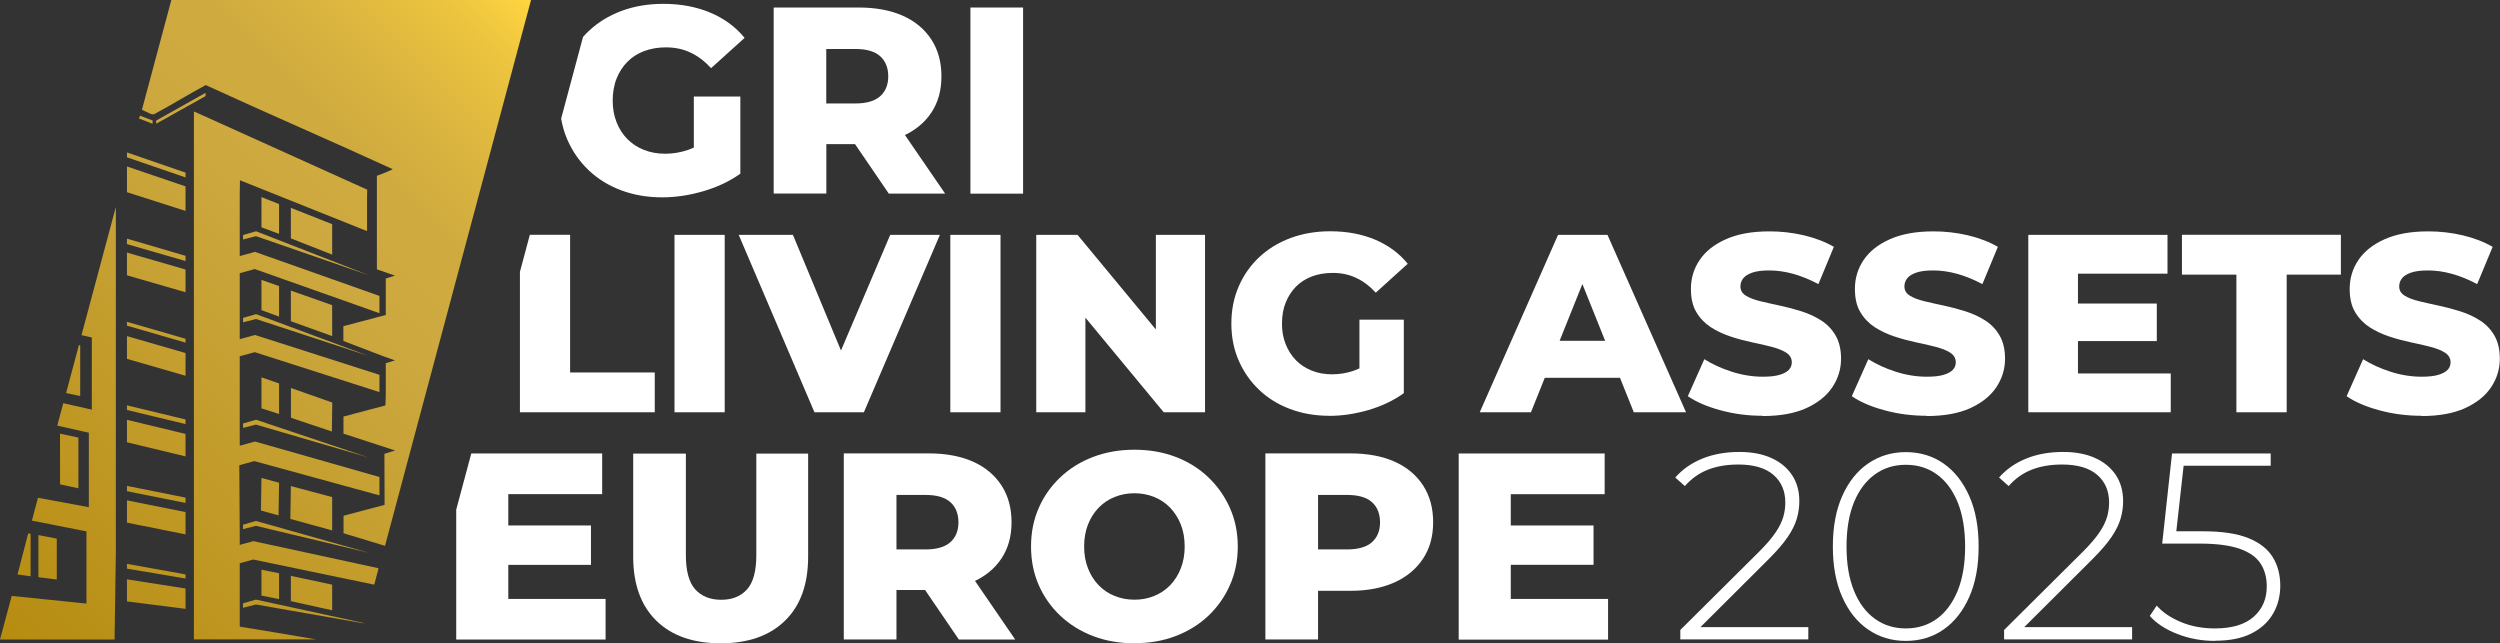 <?xml version="1.0" encoding="UTF-8"?>
<svg id="Camada_1" xmlns="http://www.w3.org/2000/svg" xmlns:xlink="http://www.w3.org/1999/xlink" viewBox="0 0 292.4 75.24">
  <rect x="0" y="0" width="292.4" height="75.24" fill="#333333" stroke="none"/>
  <defs>
    <style>
      .cls-1 {
        fill: url(#Gradiente_sem_nome_6);
      }

      .cls-2 {
        fill: #fff;
      }
    </style>
    <linearGradient id="Gradiente_sem_nome_6" data-name="Gradiente sem nome 6" x1="-3.54" y1="71.26" x2="64.92" y2="2.8" gradientUnits="userSpaceOnUse">
      <stop offset="0" stop-color="#b68c10"/>
      <stop offset=".6" stop-color="#cca83f"/>
      <stop offset=".72" stop-color="#cfab3f"/>
      <stop offset=".82" stop-color="#dbb53f"/>
      <stop offset=".93" stop-color="#edc53f"/>
      <stop offset="1" stop-color="#ffd540"/>
    </linearGradient>
  </defs>
  <g>
    <path class="cls-2" d="M90.49,22.64V.88h9.95c1.99,0,3.71.32,5.15.96,1.44.64,2.55,1.57,3.34,2.78.79,1.21,1.18,2.65,1.18,4.31s-.39,3.05-1.18,4.24c-.79,1.19-1.9,2.1-3.34,2.74-1.44.63-3.16.95-5.15.95h-6.53l2.74-2.58v8.36h-6.16ZM96.64,14.93l-2.74-2.83h6.16c1.29,0,2.24-.28,2.88-.84.63-.56.95-1.34.95-2.33s-.32-1.8-.95-2.36c-.63-.56-1.59-.84-2.88-.84h-6.16l2.74-2.83v12.03ZM103.95,22.64l-5.41-7.93h6.56l5.44,7.93h-6.59Z"/>
    <path class="cls-2" d="M113.5,22.64V.88h6.16v21.77h-6.16Z"/>
    <path class="cls-2" d="M78.89,48.22v-20.75h5.87v20.75h-5.87Z"/>
    <path class="cls-2" d="M95.26,48.22l-8.86-20.75h6.34l7.47,17.97h-3.74l7.65-17.97h5.81l-8.89,20.75h-5.78Z"/>
    <path class="cls-2" d="M111.15,48.22v-20.75h5.87v20.75h-5.87Z"/>
    <path class="cls-2" d="M121.2,48.22v-20.75h4.83l11.44,13.82h-2.28v-13.82h5.75v20.75h-4.83l-11.44-13.82h2.28v13.82h-5.75Z"/>
    <path class="cls-2" d="M155.47,48.63c-1.64,0-3.16-.26-4.57-.79-1.4-.52-2.61-1.27-3.63-2.24-1.02-.97-1.81-2.11-2.39-3.42-.57-1.31-.86-2.76-.86-4.34s.29-3.03.86-4.34c.57-1.31,1.37-2.46,2.4-3.42,1.03-.97,2.25-1.71,3.66-2.24,1.41-.52,2.96-.79,4.64-.79,1.96,0,3.71.33,5.25.98,1.54.65,2.82,1.59,3.82,2.82l-3.74,3.38c-.71-.77-1.48-1.35-2.3-1.73-.82-.39-1.73-.58-2.74-.58-.89,0-1.7.14-2.43.41-.73.28-1.35.68-1.87,1.2-.51.52-.91,1.15-1.2,1.87-.29.72-.43,1.54-.43,2.45s.14,1.67.43,2.4c.29.73.69,1.36,1.2,1.88.51.52,1.13.93,1.85,1.22.72.29,1.52.43,2.39.43s1.72-.14,2.55-.43c.83-.29,1.67-.78,2.52-1.47l3.29,4.12c-1.19.85-2.56,1.5-4.12,1.96-1.56.45-3.09.68-4.6.68ZM159,45.22v-7.83h5.19v8.6l-5.19-.77Z"/>
    <path class="cls-2" d="M173.07,48.22l9.16-20.75h5.78l9.19,20.75h-6.11l-7.17-17.88h2.31l-7.17,17.88h-5.99ZM178.08,44.19l1.51-4.33h10.14l1.51,4.33h-13.16Z"/>
    <path class="cls-2" d="M206.16,48.63c-1.7,0-3.34-.21-4.91-.64-1.57-.42-2.85-.97-3.84-1.65l1.93-4.33c.93.59,2,1.08,3.22,1.47,1.22.39,2.43.58,3.63.58.81,0,1.46-.07,1.96-.22.49-.15.85-.35,1.08-.59.23-.25.34-.54.34-.87,0-.47-.22-.85-.65-1.13-.44-.28-1-.5-1.69-.68-.69-.18-1.46-.36-2.3-.53-.84-.18-1.68-.4-2.52-.68-.84-.28-1.61-.64-2.3-1.08-.69-.45-1.26-1.03-1.69-1.75-.44-.72-.65-1.64-.65-2.74,0-1.25.34-2.37,1.02-3.38.68-1.01,1.7-1.82,3.07-2.43,1.36-.61,3.06-.92,5.1-.92,1.36,0,2.7.15,4.02.46,1.31.31,2.49.76,3.51,1.35l-1.81,4.36c-.99-.53-1.97-.93-2.94-1.2-.97-.27-1.91-.4-2.82-.4-.81,0-1.46.08-1.96.25-.49.17-.85.39-1.07.67-.22.28-.33.59-.33.95,0,.46.21.82.64,1.08.42.27.99.48,1.69.65.7.17,1.47.34,2.31.52.84.18,1.68.4,2.52.67.84.27,1.61.62,2.3,1.07.69.44,1.25,1.03,1.67,1.75.42.72.64,1.63.64,2.71,0,1.21-.34,2.32-1.02,3.34-.68,1.02-1.7,1.83-3.05,2.45-1.35.61-3.06.92-5.11.92Z"/>
    <path class="cls-2" d="M225.34,48.63c-1.7,0-3.34-.21-4.91-.64-1.57-.42-2.85-.97-3.84-1.65l1.93-4.33c.93.59,2,1.08,3.22,1.47,1.22.39,2.43.58,3.63.58.81,0,1.46-.07,1.96-.22.49-.15.85-.35,1.08-.59.23-.25.34-.54.34-.87,0-.47-.22-.85-.65-1.13-.44-.28-1-.5-1.69-.68-.69-.18-1.46-.36-2.3-.53-.84-.18-1.68-.4-2.52-.68-.84-.28-1.61-.64-2.3-1.08-.69-.45-1.26-1.03-1.69-1.75-.44-.72-.65-1.64-.65-2.74,0-1.25.34-2.37,1.02-3.38.68-1.01,1.7-1.82,3.07-2.43,1.36-.61,3.06-.92,5.1-.92,1.36,0,2.7.15,4.02.46,1.31.31,2.49.76,3.51,1.35l-1.81,4.36c-.99-.53-1.97-.93-2.94-1.2-.97-.27-1.91-.4-2.82-.4-.81,0-1.46.08-1.96.25-.49.17-.85.39-1.07.67-.22.28-.33.59-.33.95,0,.46.21.82.64,1.08.42.27.99.48,1.69.65.7.17,1.47.34,2.31.52.84.18,1.68.4,2.52.67.84.27,1.61.62,2.3,1.07.69.44,1.25,1.03,1.67,1.75.42.72.64,1.63.64,2.71,0,1.21-.34,2.32-1.02,3.34-.68,1.02-1.7,1.83-3.05,2.45-1.35.61-3.06.92-5.11.92Z"/>
    <path class="cls-2" d="M243.04,43.68h10.85v4.54h-16.66v-20.75h16.28v4.54h-10.47v11.68ZM242.62,35.5h9.64v4.39h-9.64v-4.39Z"/>
    <path class="cls-2" d="M261.57,48.22v-16.1h-6.37v-4.66h18.59v4.66h-6.34v16.1h-5.87Z"/>
    <path class="cls-2" d="M283.21,48.63c-1.7,0-3.34-.21-4.91-.64-1.57-.42-2.85-.97-3.84-1.65l1.93-4.33c.93.59,2,1.08,3.22,1.47,1.22.39,2.43.58,3.63.58.81,0,1.46-.07,1.96-.22.49-.15.85-.35,1.08-.59.23-.25.34-.54.34-.87,0-.47-.22-.85-.65-1.13-.44-.28-1-.5-1.69-.68-.69-.18-1.46-.36-2.3-.53-.84-.18-1.68-.4-2.52-.68-.84-.28-1.61-.64-2.3-1.08-.69-.45-1.26-1.03-1.69-1.75-.44-.72-.65-1.64-.65-2.74,0-1.25.34-2.37,1.02-3.38.68-1.01,1.7-1.82,3.07-2.43,1.36-.61,3.06-.92,5.1-.92,1.36,0,2.7.15,4.02.46,1.31.31,2.49.76,3.51,1.35l-1.81,4.36c-.99-.53-1.97-.93-2.94-1.2-.97-.27-1.91-.4-2.82-.4-.81,0-1.46.08-1.96.25-.49.17-.85.39-1.07.67-.22.28-.33.59-.33.95,0,.46.21.82.64,1.08.42.27.99.48,1.69.65.7.17,1.47.34,2.31.52.84.18,1.68.4,2.52.67.84.27,1.61.62,2.3,1.07.69.44,1.25,1.03,1.67,1.75.42.72.64,1.63.64,2.71,0,1.21-.34,2.32-1.02,3.34-.68,1.02-1.7,1.83-3.05,2.45-1.35.61-3.06.92-5.11.92Z"/>
    <path class="cls-2" d="M84.29,75.24c-3.21,0-5.72-.88-7.52-2.64-1.8-1.76-2.71-4.26-2.71-7.49v-12.06h6.16v11.88c0,1.87.37,3.2,1.1,4.01.74.81,1.75,1.21,3.03,1.21s2.29-.4,3.02-1.21c.73-.81,1.09-2.15,1.09-4.01v-11.88h6.06v12.06c0,3.23-.9,5.73-2.71,7.49-1.8,1.76-4.31,2.64-7.52,2.64Z"/>
    <path class="cls-2" d="M98.69,74.8v-21.77h9.95c1.99,0,3.71.32,5.15.96,1.44.64,2.55,1.57,3.34,2.78.79,1.21,1.18,2.65,1.18,4.31s-.39,3.05-1.18,4.24c-.79,1.19-1.9,2.1-3.34,2.74-1.44.63-3.16.95-5.15.95h-6.53l2.74-2.58v8.36h-6.16ZM104.85,67.09l-2.74-2.83h6.16c1.29,0,2.24-.28,2.88-.84.63-.56.95-1.34.95-2.33s-.32-1.8-.95-2.36c-.63-.56-1.59-.84-2.88-.84h-6.16l2.74-2.83v12.03ZM112.15,74.8l-5.41-7.93h6.56l5.44,7.93h-6.59Z"/>
    <path class="cls-2" d="M132.68,75.24c-1.74,0-3.35-.28-4.82-.84-1.47-.56-2.75-1.35-3.84-2.38s-1.93-2.22-2.53-3.59c-.6-1.37-.9-2.87-.9-4.51s.3-3.14.9-4.51c.6-1.37,1.45-2.57,2.53-3.59,1.09-1.03,2.37-1.82,3.84-2.38,1.47-.56,3.08-.84,4.82-.84s3.37.28,4.83.84,2.73,1.35,3.81,2.38c1.08,1.03,1.92,2.22,2.53,3.59.61,1.37.92,2.87.92,4.51s-.31,3.15-.92,4.52c-.61,1.38-1.46,2.58-2.53,3.59-1.08,1.02-2.35,1.8-3.81,2.36s-3.07.84-4.83.84ZM132.68,70.14c.83,0,1.6-.14,2.32-.44.72-.29,1.34-.71,1.87-1.26.53-.55.94-1.21,1.24-1.97.3-.77.45-1.62.45-2.55s-.15-1.81-.45-2.57c-.3-.76-.72-1.41-1.24-1.96-.53-.55-1.15-.97-1.87-1.26-.72-.29-1.49-.44-2.32-.44s-1.6.15-2.32.44c-.72.29-1.34.71-1.87,1.26-.53.55-.94,1.2-1.24,1.96-.3.76-.45,1.61-.45,2.57s.15,1.78.45,2.55c.3.77.72,1.43,1.24,1.97.53.55,1.15.97,1.87,1.26.72.29,1.49.44,2.32.44Z"/>
    <path class="cls-2" d="M148,74.8v-21.77h9.95c1.99,0,3.71.32,5.15.96,1.44.64,2.55,1.57,3.34,2.78.79,1.21,1.18,2.65,1.18,4.31s-.39,3.06-1.18,4.26c-.79,1.2-1.9,2.13-3.34,2.78-1.44.65-3.16.98-5.15.98h-6.53l2.74-2.67v8.36h-6.16ZM154.16,67.09l-2.74-2.83h6.16c1.29,0,2.24-.28,2.88-.84.63-.56.95-1.34.95-2.33s-.32-1.8-.95-2.36c-.63-.56-1.59-.84-2.88-.84h-6.16l2.74-2.83v12.03Z"/>
    <path class="cls-2" d="M176.7,70.05h11.38v4.76h-17.47v-21.77h17.07v4.76h-10.98v12.25ZM176.27,61.46h10.11v4.6h-10.11v-4.6Z"/>
    <path class="cls-2" d="M196.53,74.8v-1.12l9.2-9.14c.87-.87,1.52-1.63,1.96-2.29.44-.65.73-1.26.89-1.82s.23-1.11.23-1.65c0-1.37-.47-2.45-1.4-3.25-.93-.8-2.3-1.2-4.1-1.2-1.37,0-2.57.21-3.59.62-1.03.41-1.91,1.05-2.66,1.9l-1.12-1c.83-.95,1.88-1.69,3.16-2.21,1.27-.52,2.72-.78,4.34-.78,1.43,0,2.67.23,3.72.7,1.05.47,1.85,1.13,2.43,1.99.57.86.86,1.88.86,3.06,0,.7-.1,1.39-.3,2.07-.2.67-.55,1.38-1.06,2.13-.51.75-1.24,1.6-2.19,2.55l-8.64,8.61-.53-.62h13.77v1.43h-14.96Z"/>
    <path class="cls-2" d="M222.9,74.96c-1.66,0-3.13-.45-4.42-1.34-1.29-.89-2.29-2.16-3.02-3.81-.73-1.65-1.09-3.61-1.09-5.89s.36-4.24,1.09-5.89c.73-1.65,1.73-2.92,3.02-3.81,1.29-.89,2.76-1.34,4.42-1.34s3.16.45,4.43,1.34c1.27.89,2.27,2.16,3,3.81.73,1.65,1.09,3.61,1.09,5.89s-.36,4.24-1.09,5.89c-.73,1.65-1.73,2.92-3,3.81-1.27.89-2.75,1.34-4.43,1.34ZM222.9,73.5c1.39,0,2.6-.38,3.64-1.13,1.04-.76,1.84-1.85,2.43-3.28.58-1.43.87-3.15.87-5.16s-.29-3.76-.87-5.18c-.58-1.42-1.39-2.51-2.43-3.26-1.04-.76-2.25-1.13-3.64-1.13s-2.58.38-3.62,1.13c-1.05.76-1.86,1.85-2.44,3.26-.58,1.42-.87,3.15-.87,5.18s.29,3.73.87,5.16c.58,1.43,1.39,2.52,2.44,3.28,1.05.76,2.25,1.13,3.62,1.13Z"/>
    <path class="cls-2" d="M234.4,74.8v-1.12l9.2-9.14c.87-.87,1.52-1.63,1.96-2.29.44-.65.73-1.26.89-1.82s.23-1.11.23-1.65c0-1.37-.47-2.45-1.4-3.25-.93-.8-2.3-1.2-4.1-1.2-1.37,0-2.57.21-3.59.62-1.03.41-1.91,1.05-2.66,1.9l-1.12-1c.83-.95,1.88-1.69,3.16-2.21,1.27-.52,2.72-.78,4.34-.78,1.43,0,2.67.23,3.72.7,1.05.47,1.85,1.13,2.43,1.99.57.86.86,1.88.86,3.06,0,.7-.1,1.39-.3,2.07-.2.67-.55,1.38-1.06,2.13-.51.75-1.24,1.6-2.19,2.55l-8.64,8.61-.53-.62h13.77v1.43h-14.96Z"/>
    <path class="cls-2" d="M259.09,74.96c-1.58,0-3.05-.27-4.43-.81-1.38-.54-2.45-1.24-3.22-2.11l.81-1.21c.66.77,1.6,1.4,2.8,1.91,1.2.51,2.54.76,4.01.76,2.01,0,3.52-.46,4.54-1.37,1.02-.91,1.52-2.09,1.52-3.54,0-1.04-.24-1.93-.72-2.67-.48-.75-1.29-1.32-2.43-1.73-1.14-.4-2.69-.61-4.66-.61h-4.42l1.15-10.54h11.54v1.43h-10.88l.78-.75-1.03,9.23-.75-.81h3.95c2.22,0,3.98.26,5.3.79,1.32.53,2.27,1.27,2.86,2.22.59.95.89,2.07.89,3.36,0,1.2-.28,2.29-.84,3.26-.56.97-1.4,1.75-2.53,2.32-1.13.57-2.54.85-4.24.85Z"/>
    <path class="cls-2" d="M81.13,17.27c-.22.1-.44.19-.65.26-.87.3-1.76.45-2.67.45s-1.75-.15-2.5-.45c-.76-.3-1.4-.73-1.94-1.27-.54-.55-.96-1.21-1.26-1.97-.3-.77-.45-1.61-.45-2.52s.15-1.81.45-2.57c.3-.76.72-1.41,1.26-1.96.54-.55,1.19-.97,1.96-1.26.77-.29,1.62-.44,2.55-.44,1.06,0,2.02.2,2.88.61.86.4,1.66,1.01,2.41,1.82l3.92-3.54c-1.06-1.29-2.39-2.27-4.01-2.95-1.62-.68-3.45-1.03-5.5-1.03-1.76,0-3.38.27-4.87.82-1.48.55-2.76,1.33-3.84,2.35-.24.22-.46.46-.68.7l-2.56,9.55c.15.86.38,1.68.72,2.45.6,1.38,1.44,2.58,2.5,3.59,1.07,1.02,2.34,1.8,3.81,2.35,1.47.55,3.07.82,4.79.82,1.58,0,3.18-.24,4.82-.72,1.64-.48,3.08-1.16,4.32-2.05v-9.02h-5.44v5.97Z"/>
    <polygon class="cls-2" points="66.68 43.56 66.68 27.46 61.97 27.46 60.81 31.8 60.81 48.22 76.58 48.22 76.58 43.56 66.68 43.56"/>
    <polygon class="cls-2" points="59.45 70.05 59.45 66.07 69.12 66.07 69.12 61.46 59.45 61.46 59.45 57.79 70.43 57.79 70.43 53.04 55.12 53.04 53.36 59.61 53.36 74.8 70.83 74.8 70.83 70.05 59.45 70.05"/>
  </g>
  <path class="cls-1" d="M14.85,29.54l6.85,1.98v2.66l-6.85-1.98v-2.66ZM14.85,28.55l6.85,1.98v-.61l-6.85-2.01v.64ZM14.85,22.48l6.85,2.19v-2.87l-6.85-2.33v3.01ZM14.85,18.4l6.85,2.35v-.56l-6.85-2.36v.57ZM14.85,41.97l6.85,1.98v-2.66l-6.85-1.98v2.66ZM14.85,38.09l6.85,1.98v-.45l-6.85-1.98v.45ZM14.85,51.73l6.85,1.65v-2.63l-6.85-1.65v2.63ZM14.85,47.95l6.85,1.65v-.54l-6.85-1.65v.54ZM14.85,61.13l6.85,1.37v-2.61l-6.85-1.37v2.61ZM14.85,57.45l6.85,1.37v-.62l-6.85-1.37v.62ZM14.85,70.34l6.85.87v-2.38l-6.85-1.07v2.59ZM14.85,66.51l6.85,1.15v-.48l-6.85-1.23v.56ZM17.86,14.1l-1.49-.57-.11.33,1.58.61.02-.37ZM24.04,10.86l-5.77,3.24v.37l5.77-3.23v-.38ZM10.83,34.35l-.57,2.13s0,0,0,0l-.73,2.72,1.21.27v8.44l-3.34-.75-.7,2.62,3.69.83v8.71l-5.95-1.1-.71,2.67,6.38,1.26v8.44l-.34-.03-1.27-.13-7.13-.73-1.37,5.1h13.4c.04-3.38.1-6.75.15-10.12V24.21l-2.72,10.14s0,0,0,0ZM7.02,50.72v5.93l2.15.46v-5.93l-2.15-.46ZM9.38,40.39l-.15-.03-1.5,5.61,1.65.35v-5.93ZM4.49,62.58v4.93l2.15.27v-4.78l-2.15-.42ZM3.59,62.44l-.29-.06-1.25,4.81,1.53.21v-4.95ZM28.43,27.49v.52l1.51-.39,13.17,4.56-13.16-5.13-1.52.44ZM28.43,37.18v.52l1.51-.39,13.17,4.32-13.16-4.89-1.52.44ZM28.43,49.53v.52l1.51-.39,13.17,3.85-13.16-4.42-1.52.44ZM28.42,61.37v.52l1.51-.39,13.23,3.16-13.22-3.73-1.52.44ZM28.04,63.75v-1.32l-.05-8.02,1.79-.49v.02l14.6,4v-2.15l-14.55-4.15-1.79.49v-10.46l1.79-.49v.02l14.55,4.66v-2.02l-14.55-4.66-1.79.49v-7.72l1.79-.49v.02l14.55,5.15v-2.02l-14.55-5.15-1.79.49v-7.17c.01-.45.02-.9.02-1.35v-.35l14.87,5.95v-3.79s0-.67.02-1.07l-.23-.09-19.95-9.01h-.09v61.71h14.26c-2.96-.51-5.93-1.01-8.9-1.49v-7.41l1.62-.45v.02l14.11,2.93.42-1.58.08-.34-14.63-3.17-1.6.44ZM28.42,70.57v.52l1.51-.39,12.57,2.2v-.04s-12.56-2.73-12.56-2.73l-1.52.44ZM20.04,0l-3.44,12.84c.21.1.43.2.64.3.28.12.6.36.91.15,1.99-1.07,3.92-2.27,5.91-3.34,7.26,3.34,14.61,6.5,21.88,9.84-.6.31-1.23.54-1.86.77v10.94s.08.03.11.04l2.01.7-1.08.33h0s0,4.27,0,4.27l-4.96,1.31v1.73l4.68,1.79,1.36.48-1.08.33h0s0,3.73,0,3.73l-.04,1.21-4.91,1.3v2l4.79,1.56h0s1.25.41,1.25.41l-1.25.39.02,5.97-4.8,1.27v2.05l4.85,1.47L62.11,0H20.04ZM34.02,37.57l4.83,1.74v-3.62l-4.83-1.7v3.57ZM30.58,32.74v3.53l2.06.76v-3.57l-2.06-.72ZM34.02,48.86l4.8,1.61.04-3.39-4.83-1.7v3.48ZM30.58,44.13v3.63l2.06.66v-3.57l-2.06-.72ZM33.96,60.69l4.89,1.35v-3.9l-4.83-1.29-.06,3.84ZM30.58,55.89l-.06,3.82,2.06.57.06-3.82-2.06-.56ZM34.02,67.35v2.96l4.83,1.07v-3l-4.83-1.03ZM30.58,66.63v3.03l2.06.41v-3.02l-2.06-.42ZM34.02,24.31v3.57l4.83,1.9v-3.56l-4.83-1.91ZM30.58,23.06v3.53l2.06.76v-3.48l-2.06-.82Z"/>
</svg>